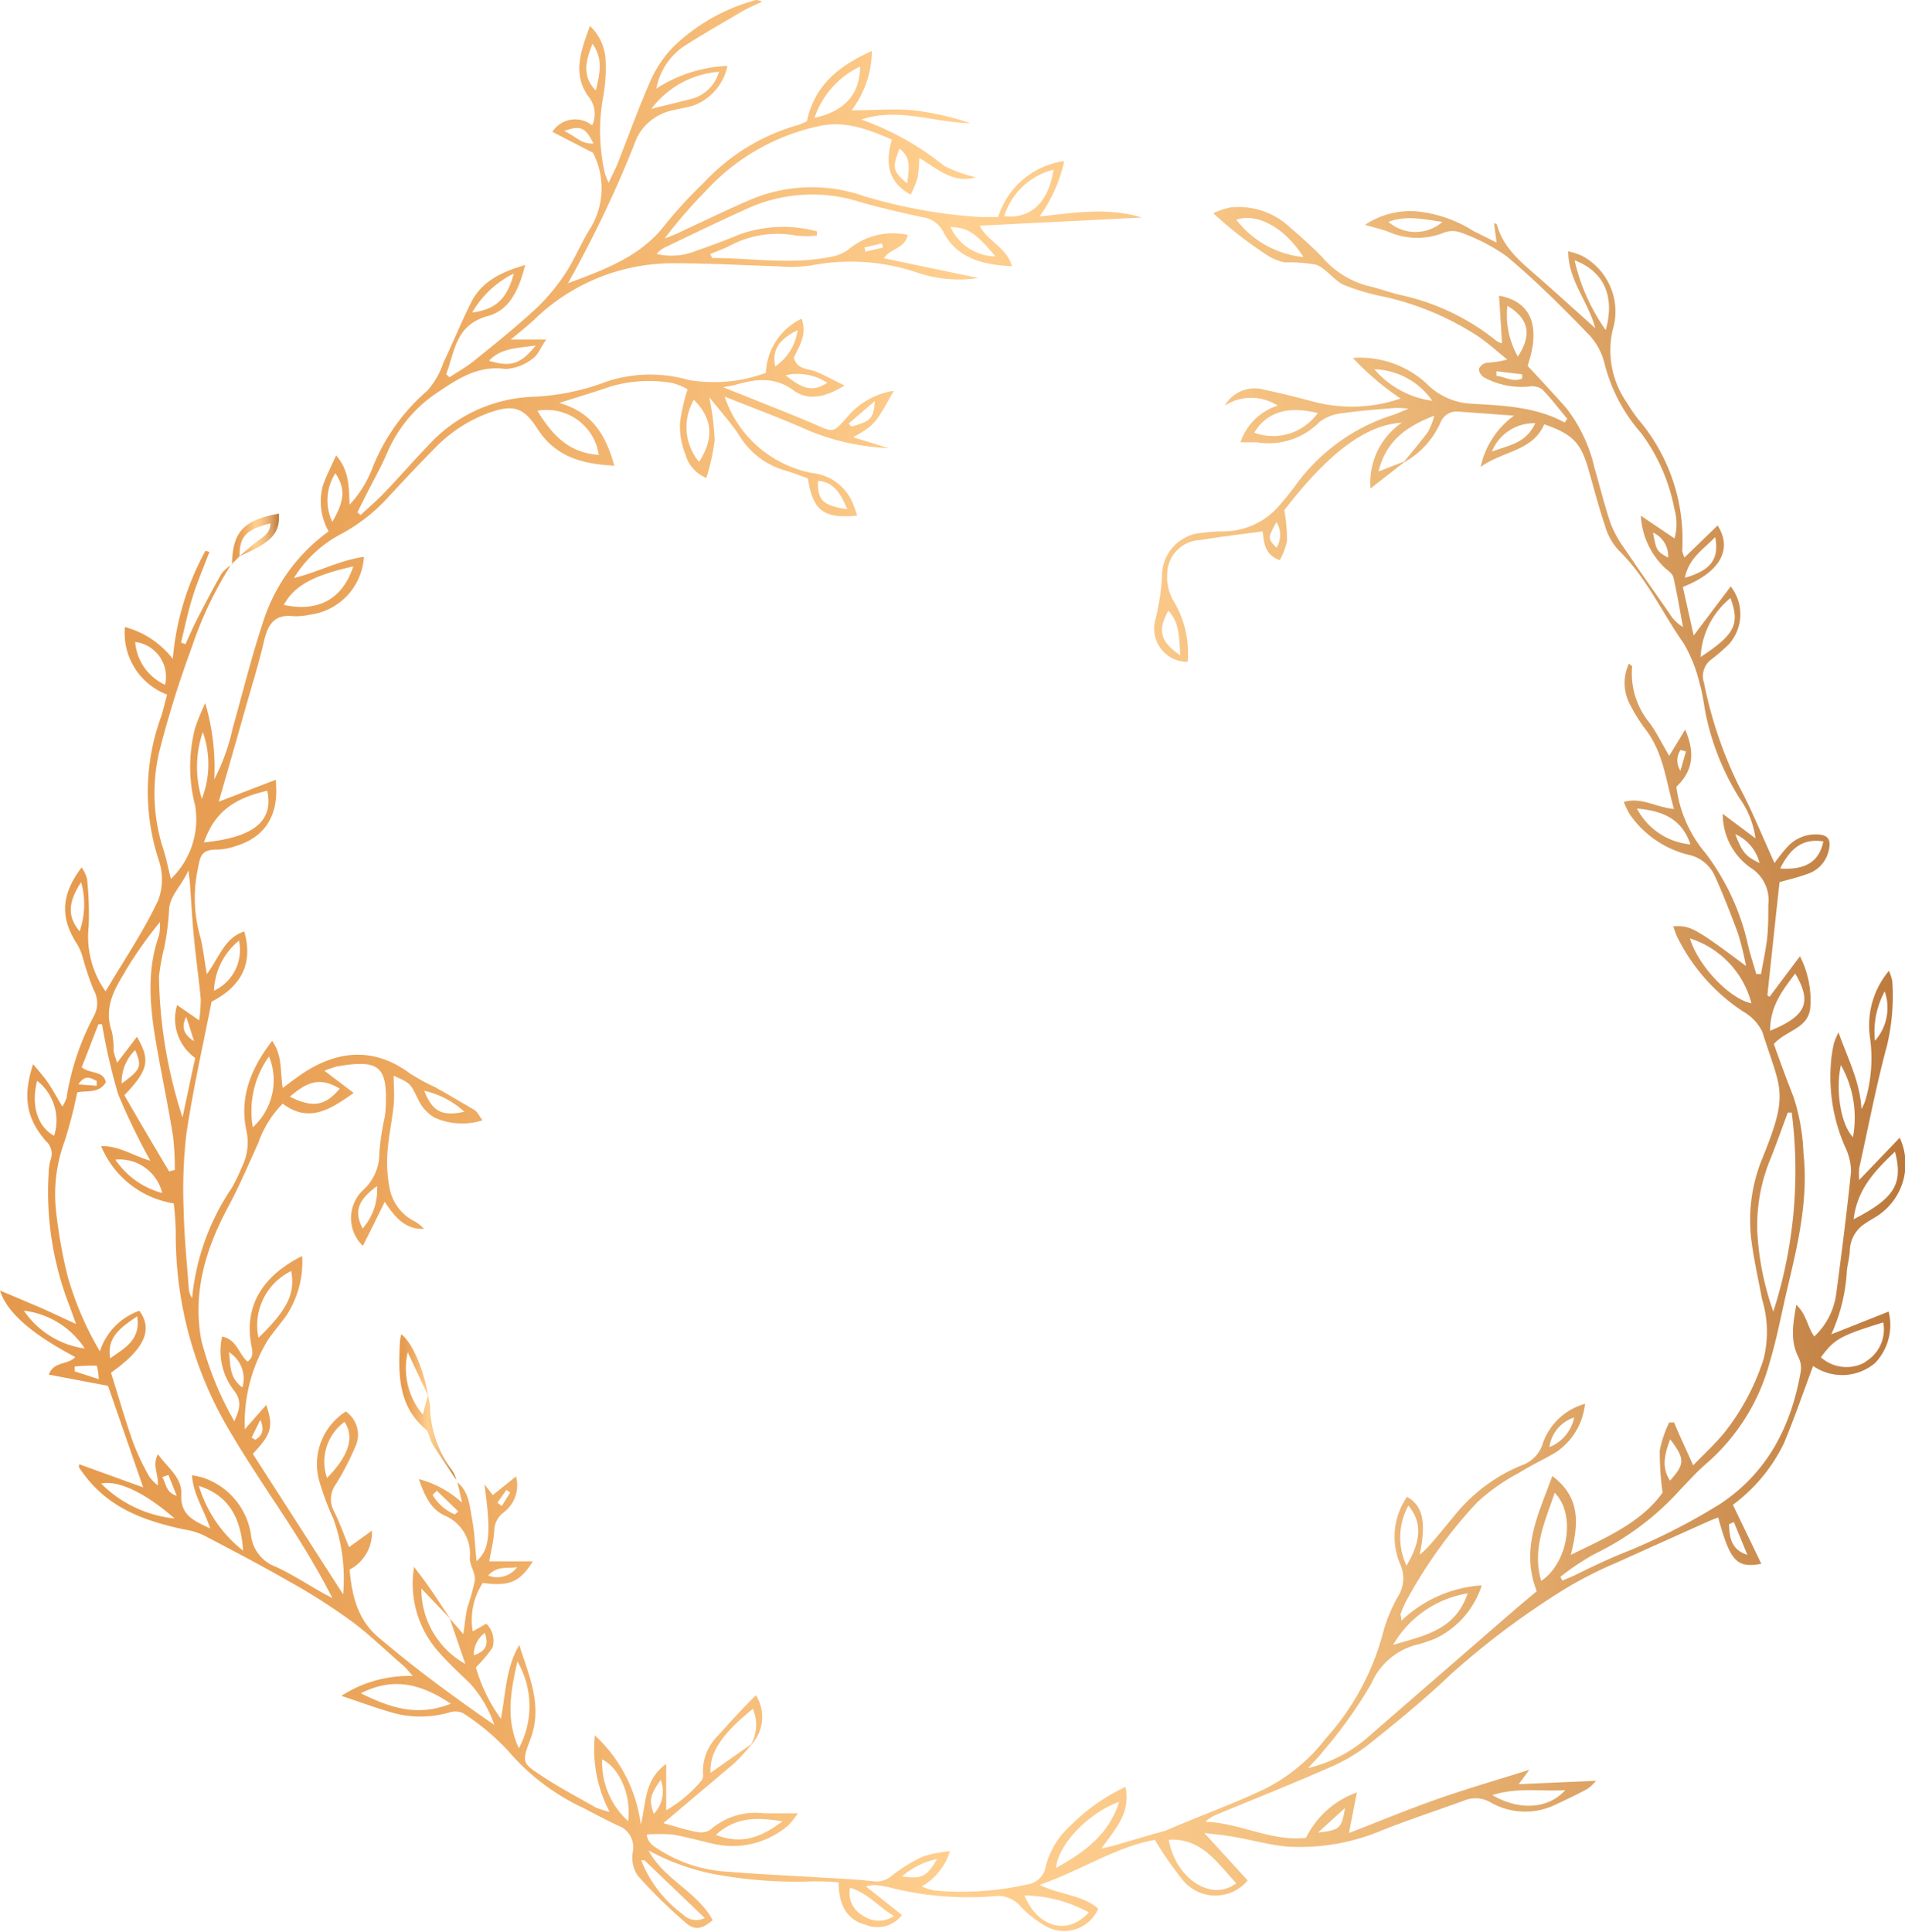 <?xml version="1.0" encoding="UTF-8"?> <svg xmlns="http://www.w3.org/2000/svg" xmlns:xlink="http://www.w3.org/1999/xlink" viewBox="0 0 140.91 142.88"> <defs> <style>.cls-1{fill:url(#Degradado_sin_nombre_17);}.cls-2{fill:url(#Degradado_sin_nombre_17-2);}.cls-3{fill:url(#Degradado_sin_nombre_17-3);}.cls-4{fill:url(#Degradado_sin_nombre_17-4);}.cls-5{fill:url(#Degradado_sin_nombre_17-5);}.cls-6{fill:url(#Degradado_sin_nombre_17-6);}</style> <linearGradient id="Degradado_sin_nombre_17" x1="33.79" y1="109.57" x2="33.83" y2="109.57" gradientUnits="userSpaceOnUse"> <stop offset="0" stop-color="#e5994c"></stop> <stop offset="0.11" stop-color="#e79e52"></stop> <stop offset="0.25" stop-color="#eeab62"></stop> <stop offset="0.41" stop-color="#f8c17e"></stop> <stop offset="0.5" stop-color="#ffcf8f"></stop> <stop offset="0.59" stop-color="#fbca8a"></stop> <stop offset="0.71" stop-color="#efbb7b"></stop> <stop offset="0.84" stop-color="#dca263"></stop> <stop offset="0.98" stop-color="#c17f42"></stop> <stop offset="1" stop-color="#bc783b"></stop> </linearGradient> <linearGradient id="Degradado_sin_nombre_17-2" x1="17.06" y1="41.77" x2="17.16" y2="41.77" xlink:href="#Degradado_sin_nombre_17"></linearGradient> <linearGradient id="Degradado_sin_nombre_17-3" x1="0" y1="71.44" x2="140.91" y2="71.44" xlink:href="#Degradado_sin_nombre_17"></linearGradient> <linearGradient id="Degradado_sin_nombre_17-4" x1="29.53" y1="104.04" x2="33.74" y2="104.04" xlink:href="#Degradado_sin_nombre_17"></linearGradient> <linearGradient id="Degradado_sin_nombre_17-5" x1="33.74" y1="109.49" x2="33.82" y2="109.49" xlink:href="#Degradado_sin_nombre_17"></linearGradient> <linearGradient id="Degradado_sin_nombre_17-6" x1="17.16" y1="39.84" x2="20.63" y2="39.84" xlink:href="#Degradado_sin_nombre_17"></linearGradient> </defs> <g id="Слой_2" data-name="Слой 2"> <g id="OBJECTS"> <path class="cls-1" d="M33.79,109.56l0,0v0Z"></path> <path class="cls-2" d="M17.16,41.76V41.7l0,0h0l-.07.12.1-.09Z"></path> <path class="cls-3" d="M135.46,98.68a13,13,0,0,0,1.15-4.7c.06-.52.2-1,.22-1.54a2.46,2.46,0,0,1,1.2-2c.27-.19.57-.34.84-.52a4.6,4.6,0,0,0,1.65-5.78l-3,3.13a5.84,5.84,0,0,1,0-.87c.67-3,1.25-6.09,2.06-9.08a15.89,15.89,0,0,0,.39-4.75,3.25,3.25,0,0,0-.25-.77,6.27,6.27,0,0,0-1.39,5,11,11,0,0,1-.31,4.43,3.1,3.1,0,0,1-.33.78c-.11-2-1-3.71-1.7-5.66a7.72,7.72,0,0,0-.31.71c-.07.27-.12.55-.17.83a12.86,12.86,0,0,0,1,7,4.25,4.25,0,0,1,.41,1.74c-.31,3-.69,6-1.09,9a5.3,5.3,0,0,1-1.63,3.21c-.52-.7-.55-1.61-1.33-2.34-.26,1.46-.46,2.68.17,3.9a1.78,1.78,0,0,1,.15,1.07c-.7,4-2.43,7.39-5.9,9.72A45.66,45.66,0,0,1,119.7,115c-1.12.48-2.21,1-3.32,1.55-.26.12-.54.22-.81.34l-.15-.27a17.58,17.58,0,0,1,2.54-1.7,20.46,20.46,0,0,0,6.28-4.7c.66-.68,1.28-1.39,2-2a15.08,15.08,0,0,0,4.65-7.43c.57-1.89.92-3.84,1.38-5.76.76-3.21,1.49-6.4,1.13-9.75a15.25,15.25,0,0,0-.73-4.14c-.51-1.3-1-2.62-1.46-3.93.88-1,2.5-1.12,2.69-2.63a7.16,7.16,0,0,0-.76-3.86l-2.25,3-.16-.11c.3-2.78.59-5.56.9-8.37.63-.18,1.37-.35,2.07-.61a2.36,2.36,0,0,0,1.59-1.83c.15-.75-.11-1.06-.87-1.09a2.81,2.81,0,0,0-2.16.87,11.76,11.76,0,0,0-1,1.25c-.94-2.06-1.67-3.9-2.6-5.63a31.06,31.06,0,0,1-2.62-7.71,1.54,1.54,0,0,1,.57-1.74,13.39,13.39,0,0,0,1.28-1.11,3.33,3.33,0,0,0,.13-4.27L125.28,47c-.29-1.29-.55-2.45-.8-3.59,2.75-1.09,3.7-2.78,2.57-4.55l-2.45,2.37a2.2,2.2,0,0,1-.17-.5,13.69,13.69,0,0,0-3.21-9.67,11.58,11.58,0,0,1-.88-1.28,6.74,6.74,0,0,1-1.06-5.35A4.67,4.67,0,0,0,117,18.91a5,5,0,0,0-1-.32c0,2.15,1.44,3.62,2,5.68-1.52-1.36-2.8-2.53-4.1-3.67s-2.7-2.21-3.18-4c0,0-.07-.05-.21-.11l.19,1.45L109,17.09a9.73,9.73,0,0,0-4.21-1.46,6.09,6.09,0,0,0-3.83,1c.72.21,1.25.32,1.76.52a5.27,5.27,0,0,0,4,.09,1.79,1.79,0,0,1,1.22-.08,13.92,13.92,0,0,1,3.5,1.79c2.12,1.78,4.1,3.74,6,5.71a4.73,4.73,0,0,1,1.23,2.17,12.39,12.39,0,0,0,2.72,5.2,13.66,13.66,0,0,1,2.47,5.64,3.93,3.93,0,0,1,0,2.15l-2.49-1.68A5.73,5.73,0,0,0,123.15,42c.24.21.57.43.63.7.28,1.22.48,2.45.71,3.67a2.78,2.78,0,0,1-1-1c-1.13-1.62-2.27-3.23-3.37-4.86a8,8,0,0,1-1-1.84c-.45-1.34-.78-2.71-1.18-4.07a11.24,11.24,0,0,0-2.09-4.43c-.93-1.05-1.89-2.07-2.86-3.12,1-2.87.29-4.76-2.11-5.18.08,1.18.15,2.34.22,3.5H111a1.77,1.77,0,0,1-.36-.2,17.07,17.07,0,0,0-6.94-3.33c-.83-.18-1.62-.49-2.45-.68a6.68,6.68,0,0,1-3.42-2.11c-.87-.91-1.84-1.74-2.8-2.57a5.57,5.57,0,0,0-4-1.14,5.51,5.51,0,0,0-1.29.43,30.94,30.94,0,0,0,4,3.11,3.84,3.84,0,0,0,1.3.53,10.88,10.88,0,0,1,2.32.17c.76.3,1.29,1.13,2,1.47a15.79,15.79,0,0,0,3,.89,21.17,21.17,0,0,1,7,2.95c.74.51,1.42,1.13,2.13,1.7a7.49,7.49,0,0,1-1.52.24.79.79,0,0,0-.58.46.79.79,0,0,0,.4.63,5.78,5.78,0,0,0,3.27.67,1.37,1.37,0,0,1,1,.19c.67.68,1.25,1.46,1.87,2.19l-.19.28c-2.15-1.17-4.5-1.25-6.82-1.39a5,5,0,0,1-3.45-1.54,7.3,7.3,0,0,0-5.4-1.85,20,20,0,0,0,3.53,3,11.06,11.06,0,0,1-6.53.21c-1.18-.31-2.37-.61-3.56-.86A2.56,2.56,0,0,0,90.59,30a3.61,3.61,0,0,1,3.92,0,4.23,4.23,0,0,0-2.75,2.71c.48,0,.85,0,1.21,0a5.27,5.27,0,0,0,4.64-1.51,3.35,3.35,0,0,1,1.8-.65c1.25-.19,2.52-.27,3.78-.38a8.78,8.78,0,0,1,1,.05c-.56.23-.8.35-1.06.44a14.15,14.15,0,0,0-7.32,5.26c-.33.46-.69.9-1.06,1.32a5.46,5.46,0,0,1-4.31,2.06,9.55,9.55,0,0,0-1.41.1,3.19,3.19,0,0,0-3.08,3.28,17.14,17.14,0,0,1-.52,3.27,2.46,2.46,0,0,0,2.42,3,7.46,7.46,0,0,0-1-4.43,3.46,3.46,0,0,1-.51-2.11,2.53,2.53,0,0,1,2.46-2.47c1.51-.25,3-.43,4.59-.64.11.74.09,1.69,1.27,2.13A5,5,0,0,0,95.2,40a13.08,13.08,0,0,0-.2-2.27c3.24-4.2,6-6.31,8.69-6.47a5.39,5.39,0,0,0-2.32,4.87l2.47-1.93,0,0a6.26,6.26,0,0,0,2.71-2.95,1.28,1.28,0,0,1,1.32-.81l4.12.3a6.33,6.33,0,0,0-2.47,3.79c1.73-1.22,3.86-1.17,4.7-3.15,2.12.73,2.72,1.37,3.29,3.38.38,1.35.74,2.72,1.19,4.06a4.61,4.61,0,0,0,1,1.85c2.07,2,3.23,4.62,4.85,6.93a10.66,10.66,0,0,1,1.18,3c.26.85.32,1.76.53,2.62A18.83,18.83,0,0,0,128.65,59a6.66,6.66,0,0,1,1.2,3l-2.42-1.81a4.84,4.84,0,0,0,2.08,4,2.82,2.82,0,0,1,1.29,2.73c0,.8,0,1.61-.08,2.4s-.3,1.81-.46,2.72h-.35c-.2-.69-.43-1.39-.6-2.09a17.41,17.41,0,0,0-3.16-6.86A9.37,9.37,0,0,1,124,58.18c1.19-1.12,1.42-2.44.65-4.22l-1.18,1.94c-.49-.82-.9-1.67-1.44-2.42a5.74,5.74,0,0,1-1.3-4.2s-.11-.1-.24-.2a3.38,3.38,0,0,0,.12,3.1,12.21,12.21,0,0,0,1.21,1.9c1.23,1.69,1.42,3.7,2,5.75-1.36-.13-2.41-.9-3.71-.52a6.92,6.92,0,0,0,.43.9,7.43,7.43,0,0,0,4.33,3,2.76,2.76,0,0,1,1.94,1.5c.64,1.41,1.2,2.85,1.74,4.3a22.74,22.74,0,0,1,.6,2.43c-3.85-2.88-4.15-3-5.38-2.93a7.06,7.06,0,0,0,.29.78,14,14,0,0,0,4.91,5.54,3.42,3.42,0,0,1,1.39,1.49c1.37,4.33,2,4.44,0,9.34a12,12,0,0,0-.79,6.24c.19,1.39.5,2.77.76,4.16a8.3,8.3,0,0,1,.12,4.45,17.33,17.33,0,0,1-2.82,5.34c-.71.89-1.56,1.66-2.39,2.52-.52-1.18-1-2.18-1.41-3.17l-.36,0a8.29,8.29,0,0,0-.7,2.07,21.42,21.42,0,0,0,.21,3.12c-1.59,2.21-4.11,3.29-6.79,4.6.57-2.26.76-4.23-1.37-5.83-1,2.8-2.38,5.36-1.15,8.52L112.1,119,101,128.63a10.32,10.32,0,0,1-4.25,2.13c.53-.58.86-.89,1.13-1.26a32.72,32.72,0,0,0,3.56-5,5,5,0,0,1,3.51-2.9,12.1,12.1,0,0,0,1.2-.41,6.56,6.56,0,0,0,3.45-3.94,9.5,9.5,0,0,0-5.94,2.61c0-.33-.09-.43-.06-.5.12-.31.24-.61.39-.91a35.19,35.19,0,0,1,5.25-7.32,14.25,14.25,0,0,1,3.08-2.18c.87-.55,1.83-1,2.71-1.51a4.89,4.89,0,0,0,2.21-3.62,4.62,4.62,0,0,0-3.11,2.89,2.46,2.46,0,0,1-1.55,1.65,12.37,12.37,0,0,0-4.85,3.55c-.66.79-1.31,1.6-2,2.39a6.2,6.2,0,0,1-.72.68c.51-2.44.22-3.63-.93-4.28a5.15,5.15,0,0,0-.5,5,2.52,2.52,0,0,1-.17,2.37,11.3,11.3,0,0,0-1.16,2.87,18.81,18.81,0,0,1-4.16,7.6,13.22,13.22,0,0,1-4.53,3.76c-2.37,1.13-4.84,2-7.28,3.06a6.89,6.89,0,0,1-.81.23l-3,.88c-.27.08-.55.13-1,.24,1-1.44,2.2-2.6,1.78-4.56a14.3,14.3,0,0,0-4,2.8,6.09,6.09,0,0,0-1.9,3.08,1.6,1.6,0,0,1-1.4,1.34,22,22,0,0,1-6.87.44,4.44,4.44,0,0,1-.9-.3,4.54,4.54,0,0,0,2.09-2.6,9.06,9.06,0,0,0-2,.39,12.14,12.14,0,0,0-2.28,1.4,1.71,1.71,0,0,1-1.39.43c-1.31-.15-2.62-.2-3.94-.28-2.25-.14-4.51-.23-6.75-.42a10.49,10.49,0,0,1-5.07-1.58c-.4-.27-.91-.48-1-1.18a13,13,0,0,1,1.88,0c1,.17,2,.45,3,.68A6.3,6.3,0,0,0,58.3,135a5.7,5.7,0,0,0,.71-.89c-1,0-1.77,0-2.51,0a5,5,0,0,0-3.93,1.19,1.32,1.32,0,0,1-1,.19c-.78-.14-1.53-.39-2.5-.66,1.83-1.54,3.55-3,5.25-4.43A17.37,17.37,0,0,0,55.6,129h0a3,3,0,0,0,.31-3.63c-1,1-1.92,2-2.81,3A3.68,3.68,0,0,0,52,131.15a.75.75,0,0,1-.1.52,9.66,9.66,0,0,1-2.62,2.21v-3.43c-1.66,1.19-1.47,2.92-1.88,4.48A10.87,10.87,0,0,0,44,128.34,10,10,0,0,0,45.09,134a8.33,8.33,0,0,1-1-.31c-1.34-.77-2.72-1.49-4-2.34-1.45-.95-1.5-1-.89-2.64,1-2.51-.06-4.74-.79-7.05-1,1.67-1,3.6-1.36,5.45a12.16,12.16,0,0,1-1.85-3.8,10.26,10.26,0,0,0,1.23-1.46,1.77,1.77,0,0,0-.46-1.77l-1,.57a5,5,0,0,1,.74-3.58c2,.26,2.73-.06,3.71-1.6H36.19c.13-.75.31-1.48.37-2.22a1.72,1.72,0,0,1,.71-1.41,2.51,2.51,0,0,0,.9-2.65l-1.72,1.38-.62-.8c.51,3.64.39,4.82-.58,5.69-.11-1.07-.14-2.1-.33-3.11s-.22-2-1.09-2.73c.12.5.24,1,.35,1.51a7.65,7.65,0,0,0-3.2-1.74c.47,1.31.88,2.18,1.86,2.67a3.08,3.08,0,0,1,1.91,3.18c0,.53.42,1.08.38,1.61a15.58,15.58,0,0,1-.55,2c-.15.64-.2,1.3-.31,2l-1-1.15,1.15,3.36a6.33,6.33,0,0,1-3.25-5.58l2.15,2.26c-.44-.65-.87-1.32-1.33-2s-.9-1.24-1.36-1.86a7.58,7.58,0,0,0,1.72,6.18c.74.86,1.57,1.63,2.39,2.41a8.74,8.74,0,0,1,1.82,3.09c-1.74-1.19-3.42-2.4-5.06-3.65-1.2-.91-2.37-1.86-3.52-2.83-1.55-1.32-1.95-3.12-2.12-5a3.06,3.06,0,0,0,1.65-2.88l-1.69,1.22c-.39-.94-.7-1.83-1.12-2.66a1.87,1.87,0,0,1,.15-2A20.49,20.49,0,0,0,26.28,107a2.08,2.08,0,0,0-.7-2.61,4.61,4.61,0,0,0-2,5,19.17,19.17,0,0,0,1.07,2.91,13.1,13.1,0,0,1,.73,5.61L18.7,107.52c1.39-1.47,1.53-2,1-3.62l-1.59,1.8a11.77,11.77,0,0,1,1.7-6.59c.42-.62.92-1.19,1.36-1.8a7.22,7.22,0,0,0,1.18-4.42c-3,1.5-4.33,3.77-3.74,6.7.08.41.14.8-.3,1.11-.66-.57-.8-1.65-1.88-1.85a4.79,4.79,0,0,0,.84,3.94c.62.76.5,1.37.06,2.32a24.16,24.16,0,0,1-2.44-6c-.66-3.55.34-6.78,2-9.88.82-1.52,1.5-3.13,2.22-4.71a7.74,7.74,0,0,1,1.8-2.9c1.93,1.46,3.52.44,5.25-.79L24,79.19a7.38,7.38,0,0,1,.88-.31c3.21-.57,3.78,0,3.65,3a5.69,5.69,0,0,1-.07.71,20.05,20.05,0,0,0-.4,2.64,3.65,3.65,0,0,1-1.22,2.8,2.85,2.85,0,0,0,0,4.11c.51-1,1-2,1.62-3.26.77,1.19,1.55,2.06,2.9,2a2.71,2.71,0,0,0-.74-.58,3.44,3.44,0,0,1-1.8-2.42,10.22,10.22,0,0,1-.16-2.65c.08-1.17.34-2.33.46-3.5.07-.71,0-1.43,0-2.17,1.29.56,1.24.59,1.82,1.77a3.06,3.06,0,0,0,1.18,1.31,4.92,4.92,0,0,0,3.57.21c-.27-.36-.38-.62-.58-.75-1-.59-1.94-1.14-2.93-1.7a14.85,14.85,0,0,1-1.84-1c-2.83-2.12-5.71-1.66-8.34.26-.33.23-.65.48-1.09.8-.2-1.23,0-2.39-.78-3.48-1.55,2-2.43,4.14-1.91,6.6a4.06,4.06,0,0,1-.33,2.73,14.22,14.22,0,0,1-.73,1.52A17.49,17.49,0,0,0,14.21,96a1.49,1.49,0,0,1-.24-.63c-.14-1.92-.34-3.84-.38-5.77a35.68,35.68,0,0,1,.2-5.76c.48-3.24,1.21-6.45,1.86-9.76,2.25-1.16,3.08-2.86,2.42-5.19-1.46.45-1.86,1.94-2.77,3.15-.21-1.17-.29-2.07-.53-2.92a10.37,10.37,0,0,1-.13-4.89c.18-.94.24-1.42,1.51-1.4a4.79,4.79,0,0,0,1.38-.29c2.14-.68,3.14-2.32,2.86-4.87l-4.21,1.62c.68-2.36,1.36-4.71,2-7,.48-1.68,1-3.35,1.38-5,.28-1.14.78-1.87,2.1-1.72a4.92,4.92,0,0,0,1.26-.11,4.59,4.59,0,0,0,4-4.28c-1.84.26-3.43,1.15-5.18,1.57a9,9,0,0,1,3.33-3.17,13,13,0,0,0,3.57-2.73c1.15-1.24,2.31-2.48,3.5-3.68a10.62,10.62,0,0,1,4-2.63c1.78-.64,2.57-.46,3.6,1.15,1.36,2.14,3.4,2.63,5.7,2.75-.6-2.12-1.51-3.91-4.07-4.64,1.48-.47,2.64-.82,3.77-1.21a10.14,10.14,0,0,1,4.61-.26,4.58,4.58,0,0,1,1.11.46,14,14,0,0,0-.56,2.47,5.49,5.49,0,0,0,.39,2.31,2.65,2.65,0,0,0,1.56,1.78,16.15,16.15,0,0,0,.61-2.79,19.73,19.73,0,0,0-.4-3.19c.87,1.1,1.63,1.92,2.23,2.85a5.86,5.86,0,0,0,3.4,2.58c.58.17,1.14.4,1.67.58.37,2.37,1.14,3,3.65,2.75-.08-.23-.14-.45-.23-.65a3.65,3.65,0,0,0-3.07-2.49,8.5,8.5,0,0,1-6.51-5.66c2.15.86,4.22,1.62,6.23,2.52a17.48,17.48,0,0,0,5.89,1.29l-2.61-.8c1.61-.94,1.61-.94,3-3.44a5.62,5.62,0,0,0-3.49,2c-1,1.13-1,1.08-2.35.48-1.68-.72-3.39-1.38-5.09-2.07l-1.69-.67c.52-.1.7-.12.88-.17,1.51-.44,2.9-.65,4.36.42,1.07.78,2.38.47,3.74-.38-.82-.4-1.42-.73-2.05-1s-1.46-.14-1.7-1.06c.38-.84,1-1.66.58-2.88a4.64,4.64,0,0,0-2.65,4,11,11,0,0,1-5.72.53,10.32,10.32,0,0,0-6,.1,17.45,17.45,0,0,1-5.64,1.15,11,11,0,0,0-7.59,3.57c-1.11,1.15-2.16,2.36-3.26,3.51-.56.59-1.18,1.11-1.77,1.66l-.23-.2c.2-.41.4-.81.61-1.22.54-1.09,1.16-2.15,1.63-3.28A10.12,10.12,0,0,1,32.4,29c1.48-1,3-2,5-1.71a3.55,3.55,0,0,0,2-.77c.37-.23.56-.76,1-1.41H37.78c.83-.69,1.46-1.18,2-1.72a14.7,14.7,0,0,1,10-3.92c2.63,0,5.25.15,7.88.23A9.94,9.94,0,0,0,60,19.63a15.39,15.39,0,0,1,7.79.51,9.57,9.57,0,0,0,4.58.42l-7-1.46c.54-.77,1.56-.7,1.77-1.73a5.12,5.12,0,0,0-4.28,1,2.86,2.86,0,0,1-1.2.58c-3,.67-6,.13-9,.13,0,0,0-.08-.13-.29.44-.18.9-.36,1.35-.56a7.5,7.5,0,0,1,5-.81,6.68,6.68,0,0,0,1.55,0l0-.31a9.6,9.6,0,0,0-5.71.22c-1.17.49-2.37.92-3.56,1.34a4.74,4.74,0,0,1-2.59.11,1.81,1.81,0,0,1,.65-.5c2.08-1,4.15-2,6.25-2.94a11.61,11.61,0,0,1,8.15-.4c1.53.44,3.09.79,4.65,1.13a2,2,0,0,1,1.5,1.07c1,1.95,2.89,2.45,5.09,2.55-.42-1.42-1.84-1.86-2.39-3l12-.6c-2.57-.78-5-.35-7.58-.08a10.91,10.91,0,0,0,1.83-4.1,6,6,0,0,0-4.89,4.14c-.51,0-.93,0-1.35,0a38.09,38.09,0,0,1-8.59-1.55,11.63,11.63,0,0,0-8.41.28c-1.86.8-3.67,1.69-5.51,2.54-.26.12-.53.21-.8.31a35,35,0,0,1,3-3.47,15.89,15.89,0,0,1,8.43-4.84c1.93-.41,3.57.23,5.37,1-.47,1.68-.36,3.11,1.4,4.08a9.35,9.35,0,0,0,.51-1.27A10.25,10.25,0,0,0,68,11.68c1.37.84,2.53,1.92,4.19,1.43a10,10,0,0,1-2.36-.85,20.92,20.92,0,0,0-6.12-3.42c2.75-.92,5.38.23,8.08.27a21.41,21.41,0,0,0-4.2-.95c-1.46-.14-2.95,0-4.6,0a7.34,7.34,0,0,0,1.5-4.39c-2.4,1.08-4.24,2.51-4.8,5.19a4,4,0,0,1-.64.28,15.13,15.13,0,0,0-7,4.28,33.89,33.89,0,0,0-2.87,3.12c-1.79,2.32-4.36,3.26-7.17,4.31a85.21,85.21,0,0,0,5.08-10.71A3.8,3.8,0,0,1,49.8,8.15c.51-.13,1-.19,1.51-.35a4,4,0,0,0,2.5-2.93,10.51,10.51,0,0,0-5.26,1.68,4.85,4.85,0,0,1,2-3.1C52,2.52,53.44,1.7,54.9.84c.42-.25.89-.44,1.48-.72C56.09,0,56,0,55.92,0a14.05,14.05,0,0,0-6.08,3.43A8.5,8.5,0,0,0,48.06,6.1c-.87,2-1.59,4-2.38,6-.16.41-.38.81-.66,1.42a6,6,0,0,1-.28-.7,14.22,14.22,0,0,1-.11-5.74A11.87,11.87,0,0,0,44.8,4.6a3.71,3.71,0,0,0-1.16-2.68c-.67,1.84-1.31,3.5-.14,5.19a2,2,0,0,1,.3,2.16,2,2,0,0,0-2.94.48l3,1.55a5.68,5.68,0,0,1-.32,5.78C43,18,42.56,19,42,19.94a15.37,15.37,0,0,1-2.2,2.74c-1.51,1.41-3.13,2.71-4.73,4-.57.46-1.21.82-1.82,1.22L33,27.68c.65-1.68.67-3.66,3.1-4.31,1.62-.44,2.3-2,2.75-3.77-1.82.53-3.23,1.23-4,2.77s-1.36,3-2.06,4.47a5.9,5.9,0,0,1-1.18,2.05,14.65,14.65,0,0,0-4.1,5.82,8.27,8.27,0,0,1-1.65,2.61c-.07-1.32,0-2.49-1-3.64-.39.89-.77,1.58-1,2.32a4.48,4.48,0,0,0,.45,3.3A13.14,13.14,0,0,0,19.46,46c-.86,2.59-1.51,5.24-2.25,7.86a15.25,15.25,0,0,1-1.36,3.78A16.8,16.8,0,0,0,15.18,52a18.45,18.45,0,0,0-.75,1.84,11.43,11.43,0,0,0,0,5.72A6.11,6.11,0,0,1,12.64,65c-.19-.75-.33-1.49-.56-2.2a13.42,13.42,0,0,1-.29-7.24,76.46,76.46,0,0,1,2.39-7.67,28,28,0,0,1,2.88-6.08,2.66,2.66,0,0,0-.69.64c-.65,1.14-1.26,2.31-1.86,3.48-.28.56-.53,1.14-.79,1.71l-.33-.12c.28-1.13.51-2.27.86-3.38s.82-2.21,1.24-3.32l-.29-.09a20.12,20.12,0,0,0-2.42,8,6.67,6.67,0,0,0-3.54-2.36,4.87,4.87,0,0,0,3.12,5c-.18.65-.29,1.16-.45,1.65a16.2,16.2,0,0,0-.19,10.52,4.5,4.5,0,0,1,0,3C10.62,68.9,9.17,71,7.81,73.32a7,7,0,0,1-1.25-4.83A24.14,24.14,0,0,0,6.44,65a2.79,2.79,0,0,0-.4-.85c-1.53,2-1.6,3.73-.35,5.65a4.1,4.1,0,0,1,.43,1,20.94,20.94,0,0,0,.8,2.39,2,2,0,0,1,0,2,19.17,19.17,0,0,0-2,6,2.82,2.82,0,0,1-.31.65c-.38-.64-.67-1.18-1-1.68s-.72-.92-1.16-1.46c-.78,2.39-.51,4,.94,5.68a1.26,1.26,0,0,1,.36,1.38,3.57,3.57,0,0,0-.15,1,23.19,23.19,0,0,0,1.54,9.82c.15.4.29.8.49,1.34-1.13-.51-2-.94-2.92-1.33S.94,95.83,0,95.45c.52,1.62,2.31,3.18,5.56,4.91-.5.6-1.58.29-1.95,1.3l4.38.83,2.6,7.51-4.73-1.71c0,.09-.05.2,0,.26a12.12,12.12,0,0,0,.76,1c1.85,2.16,4.37,3,7,3.56a5.49,5.49,0,0,1,1.46.44c2.08,1.09,4.17,2.18,6.21,3.35a45.93,45.93,0,0,1,4.52,2.86c1.4,1,2.65,2.25,4,3.4.22.19.41.44.73.79a9.22,9.22,0,0,0-5.29,1.47c1.38.46,2.53.88,3.7,1.22a7.7,7.7,0,0,0,4.31,0,1.36,1.36,0,0,1,1,.06,17.47,17.47,0,0,1,3.34,2.8,16.5,16.5,0,0,0,5.57,4.22c.83.44,1.66.88,2.52,1.28a1.71,1.71,0,0,1,1.11,2,2.4,2.4,0,0,0,.37,1.71,36.55,36.55,0,0,0,3.61,3.54c.65.55,1.2.38,1.94-.24-1.14-2.12-3.61-3-4.75-5.16a16.83,16.83,0,0,0,4.9,1.76,33.09,33.09,0,0,0,7.16.53c.65,0,1.29,0,2,.07,0,1.55.53,2.75,2,3.14a2.29,2.29,0,0,0,2.69-.72l-2.67-2.12a2.59,2.59,0,0,1,.65-.1,8.13,8.13,0,0,1,1,.15,23.53,23.53,0,0,0,8,.66,2.18,2.18,0,0,1,1.84.83,8.11,8.11,0,0,0,1.88,1.44,2.76,2.76,0,0,0,3.82-1.33c-1.13-1-2.73-1-4.35-1.76,3.14-1.1,5.69-2.83,8.53-3.33a27,27,0,0,0,2.09,3,3.12,3.12,0,0,0,4.78,0l-3.21-3.51c.92.11,1.57.17,2.21.29,1.29.22,2.57.59,3.87.71a15.48,15.48,0,0,0,7-1.17c2-.8,4.06-1.47,6.1-2.21a2.19,2.19,0,0,1,2,.12,5.14,5.14,0,0,0,4.89.12c.76-.35,1.53-.72,2.27-1.12a3.29,3.29,0,0,0,.63-.6l-5.71.25.78-1.06c-2.36.74-4.57,1.38-6.74,2.14s-4.34,1.66-6.6,2.53c.22-1.1.39-2,.59-3a6.7,6.7,0,0,0-3.77,3.36c-2.56.29-4.88-1.11-7.44-1.19a2.59,2.59,0,0,1,.81-.52c2.82-1.17,5.66-2.3,8.46-3.53a12.8,12.8,0,0,0,2.89-1.73c2.06-1.65,4.1-3.32,6-5.13a59.28,59.28,0,0,1,8.47-6.33,29.48,29.48,0,0,1,3.76-1.91c2.21-1,4.44-2,6.67-3,.28-.13.57-.24.87-.36.89,3.26,1.37,3.77,3.19,3.43l-2.1-4.36a12.34,12.34,0,0,0,3.78-4.56c.77-1.85,1.42-3.74,2.15-5.71a3.77,3.77,0,0,0,4.59-.22,4.07,4.07,0,0,0,1-3.8Zm3.95-25.36a3.68,3.68,0,0,1-.72,3.65A6.21,6.21,0,0,1,139.41,73.32Zm.76,11.85c.61,2.37,0,3.43-3.06,5C137.38,87.91,138.71,86.57,140.17,85.17Zm-4-6.4a7.92,7.92,0,0,1,.89,5.33C136.17,83.18,135.75,80.63,136.17,78.77Zm-1.3-16.54c-.31,1.49-1.32,2.13-3.19,2C132.48,62.61,133.45,62,134.87,62.23Zm-8-22.5c.31,1.61-.32,2.45-2.24,3C124.92,41.26,126,40.63,126.86,39.73ZM102.7,16.41c1.31-.5,2.55-.2,4,0A3.06,3.06,0,0,1,102.7,16.41Zm16.07,8a14.55,14.55,0,0,1-2.3-5.16C118.66,20.09,119.47,21.93,118.77,24.42Zm4.62,16.83c-.86-.49-.86-.49-1.12-1.85A1.9,1.9,0,0,1,123.39,41.25Zm-31.92-25c1.55-.5,3.58.61,4.94,2.77A7.17,7.17,0,0,1,91.47,16.28ZM112.58,28c-.68.29-1.26-.14-1.89-.2l0-.34,1.89.22C112.61,27.8,112.6,27.9,112.58,28Zm-.31-1.64a6.19,6.19,0,0,1-.77-3.74C113.1,23.57,113.33,24.77,112.27,26.37ZM92.77,32c.94-1.53,2.48-2,4.7-1.45A4.06,4.06,0,0,1,92.77,32ZM86.42,45.16c.86.92.78,2,.89,3.31C85.81,47.45,85.61,46.62,86.42,45.16Zm8-4.65c-.66-.7-.66-.72,0-1.9A1.81,1.81,0,0,1,94.42,40.51Zm7.24-13.2a5.41,5.41,0,0,1,4.28,2.33A6.85,6.85,0,0,1,101.66,27.31Zm4,4.59c-.57.76-1.19,1.49-1.79,2.23l-1.9.74c.53-2.21,2-3.31,4.12-4.13A4.77,4.77,0,0,1,105.64,31.9Zm4.69,1.5a3.37,3.37,0,0,1,3.21-2.1C112.87,32.79,111.64,32.92,110.33,33.4ZM128,44.23c.71,1.93.33,2.69-2.21,4.36A6,6,0,0,1,128,44.23Zm.33,17.45a3.17,3.17,0,0,1,1.82,2.15C129.1,63.31,128.9,63.08,128.35,61.68Zm-4-6.21.38.1L124.3,57A1.37,1.37,0,0,1,124.31,55.47Zm-3.23,4.33c2,.17,3.33.84,3.94,2.65A5,5,0,0,1,121.08,59.8ZM125,69.4a6.84,6.84,0,0,1,4.55,4.8C127.93,73.86,125.63,71.46,125,69.4ZM132.79,72c1.25,2.13.83,3.13-1.86,4.23C130.93,74.4,131.86,73.23,132.79,72ZM130,91.35a12.72,12.72,0,0,1,.91-5.52c.47-1.17.89-2.37,1.33-3.55l.29,0A34,34,0,0,1,131.17,97,20.91,20.91,0,0,1,130,91.35Zm-6.47,15.08c1.12,1.46,1.1,1.85,0,3.07C122.88,108.5,123.13,107.57,123.54,106.43Zm-7.09-1.6a3,3,0,0,1-1.83,2.19A2.66,2.66,0,0,1,116.45,104.83Zm-12.27,6.51c1,1.21,1,2.53-.13,4.45A4.9,4.9,0,0,1,104.18,111.34Zm4.39,6.5c-.91,2.7-3.12,3.1-5.51,3.81A7.8,7.8,0,0,1,108.57,117.84ZM57.88,134.7c-1.61,1.19-3,1.74-4.93,1C54.45,134.35,56,134.4,57.88,134.7Zm-2.19-8.32a3,3,0,0,1-.13,2.62l-3,2.11C52.47,129.61,53.39,128.24,55.69,126.38Zm-6.82,5.25a2.41,2.41,0,0,1-.51,2.52C48,133.1,48.07,132.79,48.87,131.63ZM37.46,110.19l.28.19c-.21.33-.42.67-.62,1l-.33-.25Zm.8,5.7a1.83,1.83,0,0,1-2.15.63C36.82,115.73,37.59,116.05,38.26,115.89ZM33.64,112A3.44,3.44,0,0,1,32,110.56l.31-.31,1.59,1.53Zm2.21,8.74c.36,1,0,1.39-.8,1.68A2,2,0,0,1,35.85,120.77Zm-10.38-15.6c.77,1.12.34,2.52-1.28,4.16A3.65,3.65,0,0,1,25.47,105.17ZM21.54,94c.31,1.66-.27,2.85-2.42,4.94A4.47,4.47,0,0,1,21.54,94Zm5.27-3.17c-.62-1.24-.35-2.06,1.08-3.11A4.33,4.33,0,0,1,26.81,90.87Zm7.57-8.62c-1.7.38-2.38,0-3-1.54A6.49,6.49,0,0,1,34.38,82.25Zm-9.23-1.73c-1.07,1.31-2,1.48-3.71.63C22.87,79.86,23.79,79.72,25.15,80.52ZM19.9,78.13a4.69,4.69,0,0,1-1.2,5.24A6.93,6.93,0,0,1,19.9,78.13Zm-2.22-8.57a3.34,3.34,0,0,1-1.85,3.71A5,5,0,0,1,17.68,69.56Zm42.83-34c1.23.1,1.67,1,2.17,2.1C60.86,37.39,60.46,37,60.51,35.56Zm4.2-5.9c-.1,1.3-.27,1.47-1.72,1.89l-.22-.22Zm-3.52-1.35c-1,.66-1.74.54-3.08-.56A4,4,0,0,1,61.19,28.31ZM59,24.42a3.85,3.85,0,0,1-1.66,2.68C57.1,25.91,57.58,25.11,59,24.42Zm-7.69,5.13c1.4,1.4,1.53,2.84.4,4.61A4,4,0,0,1,51.34,29.55Zm-7.05,4.09c-2.29-.17-3.47-1.58-4.51-3.26A3.89,3.89,0,0,1,44.29,33.64ZM65.23,18l.09.31L64,18.61c0-.1,0-.2-.08-.3Zm12.69-5.4c-.38,2.39-1.71,3.62-3.64,3.39A5.11,5.11,0,0,1,77.92,12.55Zm-4.33,6.36a3.7,3.7,0,0,1-3.28-2.17C71.58,16.83,72.15,17.21,73.59,18.91ZM66.53,11c.92.66.7,1.53.57,2.57C66,12.62,66,12.43,66.53,11ZM63.62,4.92c0,2-1.11,3.31-3.37,3.79A6.49,6.49,0,0,1,63.62,4.92Zm-10.44.39a2.91,2.91,0,0,1-2,2l-3,.74A6.91,6.91,0,0,1,53.18,5.31ZM41.73,9.69c1.19-.45,1.59-.26,2.17.92C43,10.69,42.57,10.05,41.73,9.69Zm2.34-3c-1-1-.78-2.14-.24-3.45C44.68,4.45,44.32,5.58,44.07,6.71ZM39.63,25.55c-1.14,1.41-1.87,1.61-3.46,1.13C37.08,25.72,38.24,25.76,39.63,25.55ZM38,20.23c-.47,1.86-1.35,2.67-3.07,2.88A7.28,7.28,0,0,1,38,20.23ZM24.81,35c.74,1.13.7,2-.23,3.59A3.7,3.7,0,0,1,24.81,35Zm1.32,6.89c-.8,2.43-2.59,3.39-5.14,2.85C21.75,43.34,23.13,42.56,26.13,41.89ZM19.77,58.48c.48,2.25-1,3.45-4.68,3.82C15.83,60.15,17.2,59.06,19.77,58.48ZM15,54.14a7.06,7.06,0,0,1-.07,4.94A8,8,0,0,1,15,54.14Zm-2.8-3.5A3.81,3.81,0,0,1,10,47.48,2.59,2.59,0,0,1,12.21,50.64ZM5.89,68.88C5,67.82,5,66.77,6,65.24A6.07,6.07,0,0,1,5.89,68.88ZM19.26,105c.34.83.09,1.2-.37,1.48l-.28-.16Zm-2.33-5a2.3,2.3,0,0,1,1,2.61C16.88,101.84,17.08,100.83,16.93,100Zm-4.8-29.8a20.37,20.37,0,0,0,.37-2.78c0-1.16.88-1.81,1.44-3.05.06.56.1.79.11,1,.1,1.3.16,2.61.29,3.91.14,1.54.37,3.08.51,4.62a11.08,11.08,0,0,1-.12,1.56L13.1,74.33a3.54,3.54,0,0,0,1.34,3.91c-.31,1.42-.62,2.91-.94,4.4a35.28,35.28,0,0,1-1.74-10.42A16.65,16.65,0,0,1,12.13,70.15ZM14.36,77c-.71-.43-1-1-.59-1.79C14,75.83,14.16,76.43,14.36,77Zm-5.08-5.2a32.14,32.14,0,0,1,2.55-3.61,3.69,3.69,0,0,1-.07,1c-1,2.82-.62,5.65-.12,8.49.38,2.12.82,4.24,1.16,6.37a20.33,20.33,0,0,1,.13,2.47l-.42.11C11.4,84.77,10.28,82.88,9.2,81c1.78-1.87,1.94-2.59.93-4.32L8.66,78.6c-.12-.41-.22-.65-.26-.89a6.35,6.35,0,0,0-.12-1.4C7.66,74.58,8.42,73.2,9.28,71.83ZM12,88.23a6.06,6.06,0,0,1-3.47-2.47A3.26,3.26,0,0,1,12,88.23Zm-3-8.1a3.28,3.28,0,0,1,1-2.47C10.51,78.87,10.43,79.1,9,80.13Zm-1.85-.2,0,.37-1.36-.1C6.32,79.42,6.73,79.75,7.13,79.93Zm-4.4,0A3.73,3.73,0,0,1,4,84C2.82,83.35,2.28,81.82,2.73,80Zm-1,17a6.26,6.26,0,0,1,4.52,2.8A6.54,6.54,0,0,1,1.75,96.91Zm3.77,4.49,0-.36A14.53,14.53,0,0,1,7.16,101a5.08,5.08,0,0,1,.15,1Zm4.63-4.05c.28,1.76-1,2.36-2,3.09C7.89,98.89,8.92,98.18,10.15,97.35ZM7.48,109.72c1.24-.27,3.25.66,5.43,2.58A9,9,0,0,1,7.48,109.72Zm4.56-.49.42-.15.61,1.54C12.25,110.37,12.3,109.73,12,109.23Zm2.67.66c2.07.67,3.1,2.17,3.27,4.79A9.63,9.63,0,0,1,14.71,109.89Zm9.13,7.9c-1.15-.65-2.26-1.37-3.44-1.92a2.82,2.82,0,0,1-1.84-2.39,5.26,5.26,0,0,0-3.56-4.2,5.36,5.36,0,0,0-.8-.17c.1,1.42.88,2.5,1.35,3.93-1.28-.6-2.22-1-2.14-2.55.06-1.2-1-1.94-1.73-2.94-.44.84.06,1.49,0,2.31a3.35,3.35,0,0,1-.65-.68,17.92,17.92,0,0,1-1.2-2.55c-.59-1.67-1.08-3.39-1.62-5.11,2.62-1.85,3.06-3.26,2.1-4.58a4.68,4.68,0,0,0-2.92,3A23.46,23.46,0,0,1,5,94.38a35.73,35.73,0,0,1-.84-4.71,11.31,11.31,0,0,1,.62-5.27,33.35,33.35,0,0,0,.93-3.61c.68-.16,1.59.11,2.12-.74-.18-.9-1.15-.6-1.79-1.12.41-1,.82-2.11,1.24-3.18h.27A44.15,44.15,0,0,0,8.73,80.9a48.07,48.07,0,0,0,2.39,4.94c-1.28-.36-2.25-1.09-3.64-1.08A7,7,0,0,0,12.85,89,20,20,0,0,1,13,91.15a28.31,28.31,0,0,0,4.12,14.9c1.18,2,2.53,4,3.8,5.94s2.55,4,3.67,6.21C24.37,118.06,24.1,117.94,23.84,117.79Zm2.85,7.44c2.38-1.21,4.41-.73,6.66.77C30.8,127,28.8,126.26,26.69,125.23Zm11.69,4.07c-1-2.18-.6-4.22-.11-6.43A6.59,6.59,0,0,1,38.38,129.3Zm8.08,5.38a5.86,5.86,0,0,1-1.92-4.56C45.82,130.74,46.72,132.8,46.46,134.68Zm5.67,7.17a1.39,1.39,0,0,1-1.62-.27,9.12,9.12,0,0,1-3.08-4c.08,0,.19,0,.24,0Zm14-.15a2,2,0,0,1-2.25,0,1.9,1.9,0,0,1-1-2.09C64.2,140,64.94,141,66.12,141.7Zm.59-2.93a5.8,5.8,0,0,1,2.59-1.28C68.58,138.76,68.19,139,66.71,138.77Zm13.82,2.66c-1.57,1.75-3.78,1.12-4.76-1.25A10.2,10.2,0,0,1,80.53,141.43Zm-2.42-3.28c.11-1.68,2.36-4.07,4.66-4.89C82,135.72,80.17,137,78.11,138.15Zm13.33,1.12c-1.89,1.45-4.52-.42-5-3.21C88.87,135.92,90,137.73,91.44,139.27Zm24.33-6.88c-1.24,1.38-3.37,1.55-5.39.37C112.25,132.16,114,132.51,115.77,132.39Zm-16.29,1.32c-.26,1.52-.37,1.63-2,1.82ZM114,116.92c-.69-2.38.28-4.38,1-6.52C116.58,112,116,115.57,114,116.92Zm14.25-4.36,1,2.43c-1.24-.4-1.31-1.33-1.36-2.26Zm9.74-11.83a2.84,2.84,0,0,1-3.3-.35c1-1.35,1.41-1.59,4.61-2.58A2.77,2.77,0,0,1,137.94,100.73Z"></path> <path class="cls-4" d="M31.81,104a7.67,7.67,0,0,0-.15-.81c-.13.47-.25.94-.38,1.43A5.3,5.3,0,0,1,30.16,100l1.52,3.25c-.33-2-1.21-4-2-4.57a4.15,4.15,0,0,0-.1.56c-.11,2.36-.16,4.7,1.89,6.45.28.25.31.78.53,1.13.56.89,1.16,1.75,1.75,2.63a2.36,2.36,0,0,0-.32-.72A8.11,8.11,0,0,1,31.81,104Z"></path> <path class="cls-5" d="M33.79,109.56l0,0-.08-.12Z"></path> <path class="cls-6" d="M17.74,41.12c2.34-1,3-1.68,2.88-3.14-2.6.48-3.41,1.35-3.46,3.72l.58-.58ZM20,38.71c0,.61-.37.89-.79,1.19s-1,.81-1.48,1.22C17.7,39.7,18.2,39.15,20,38.71Z"></path> </g> </g> </svg> 